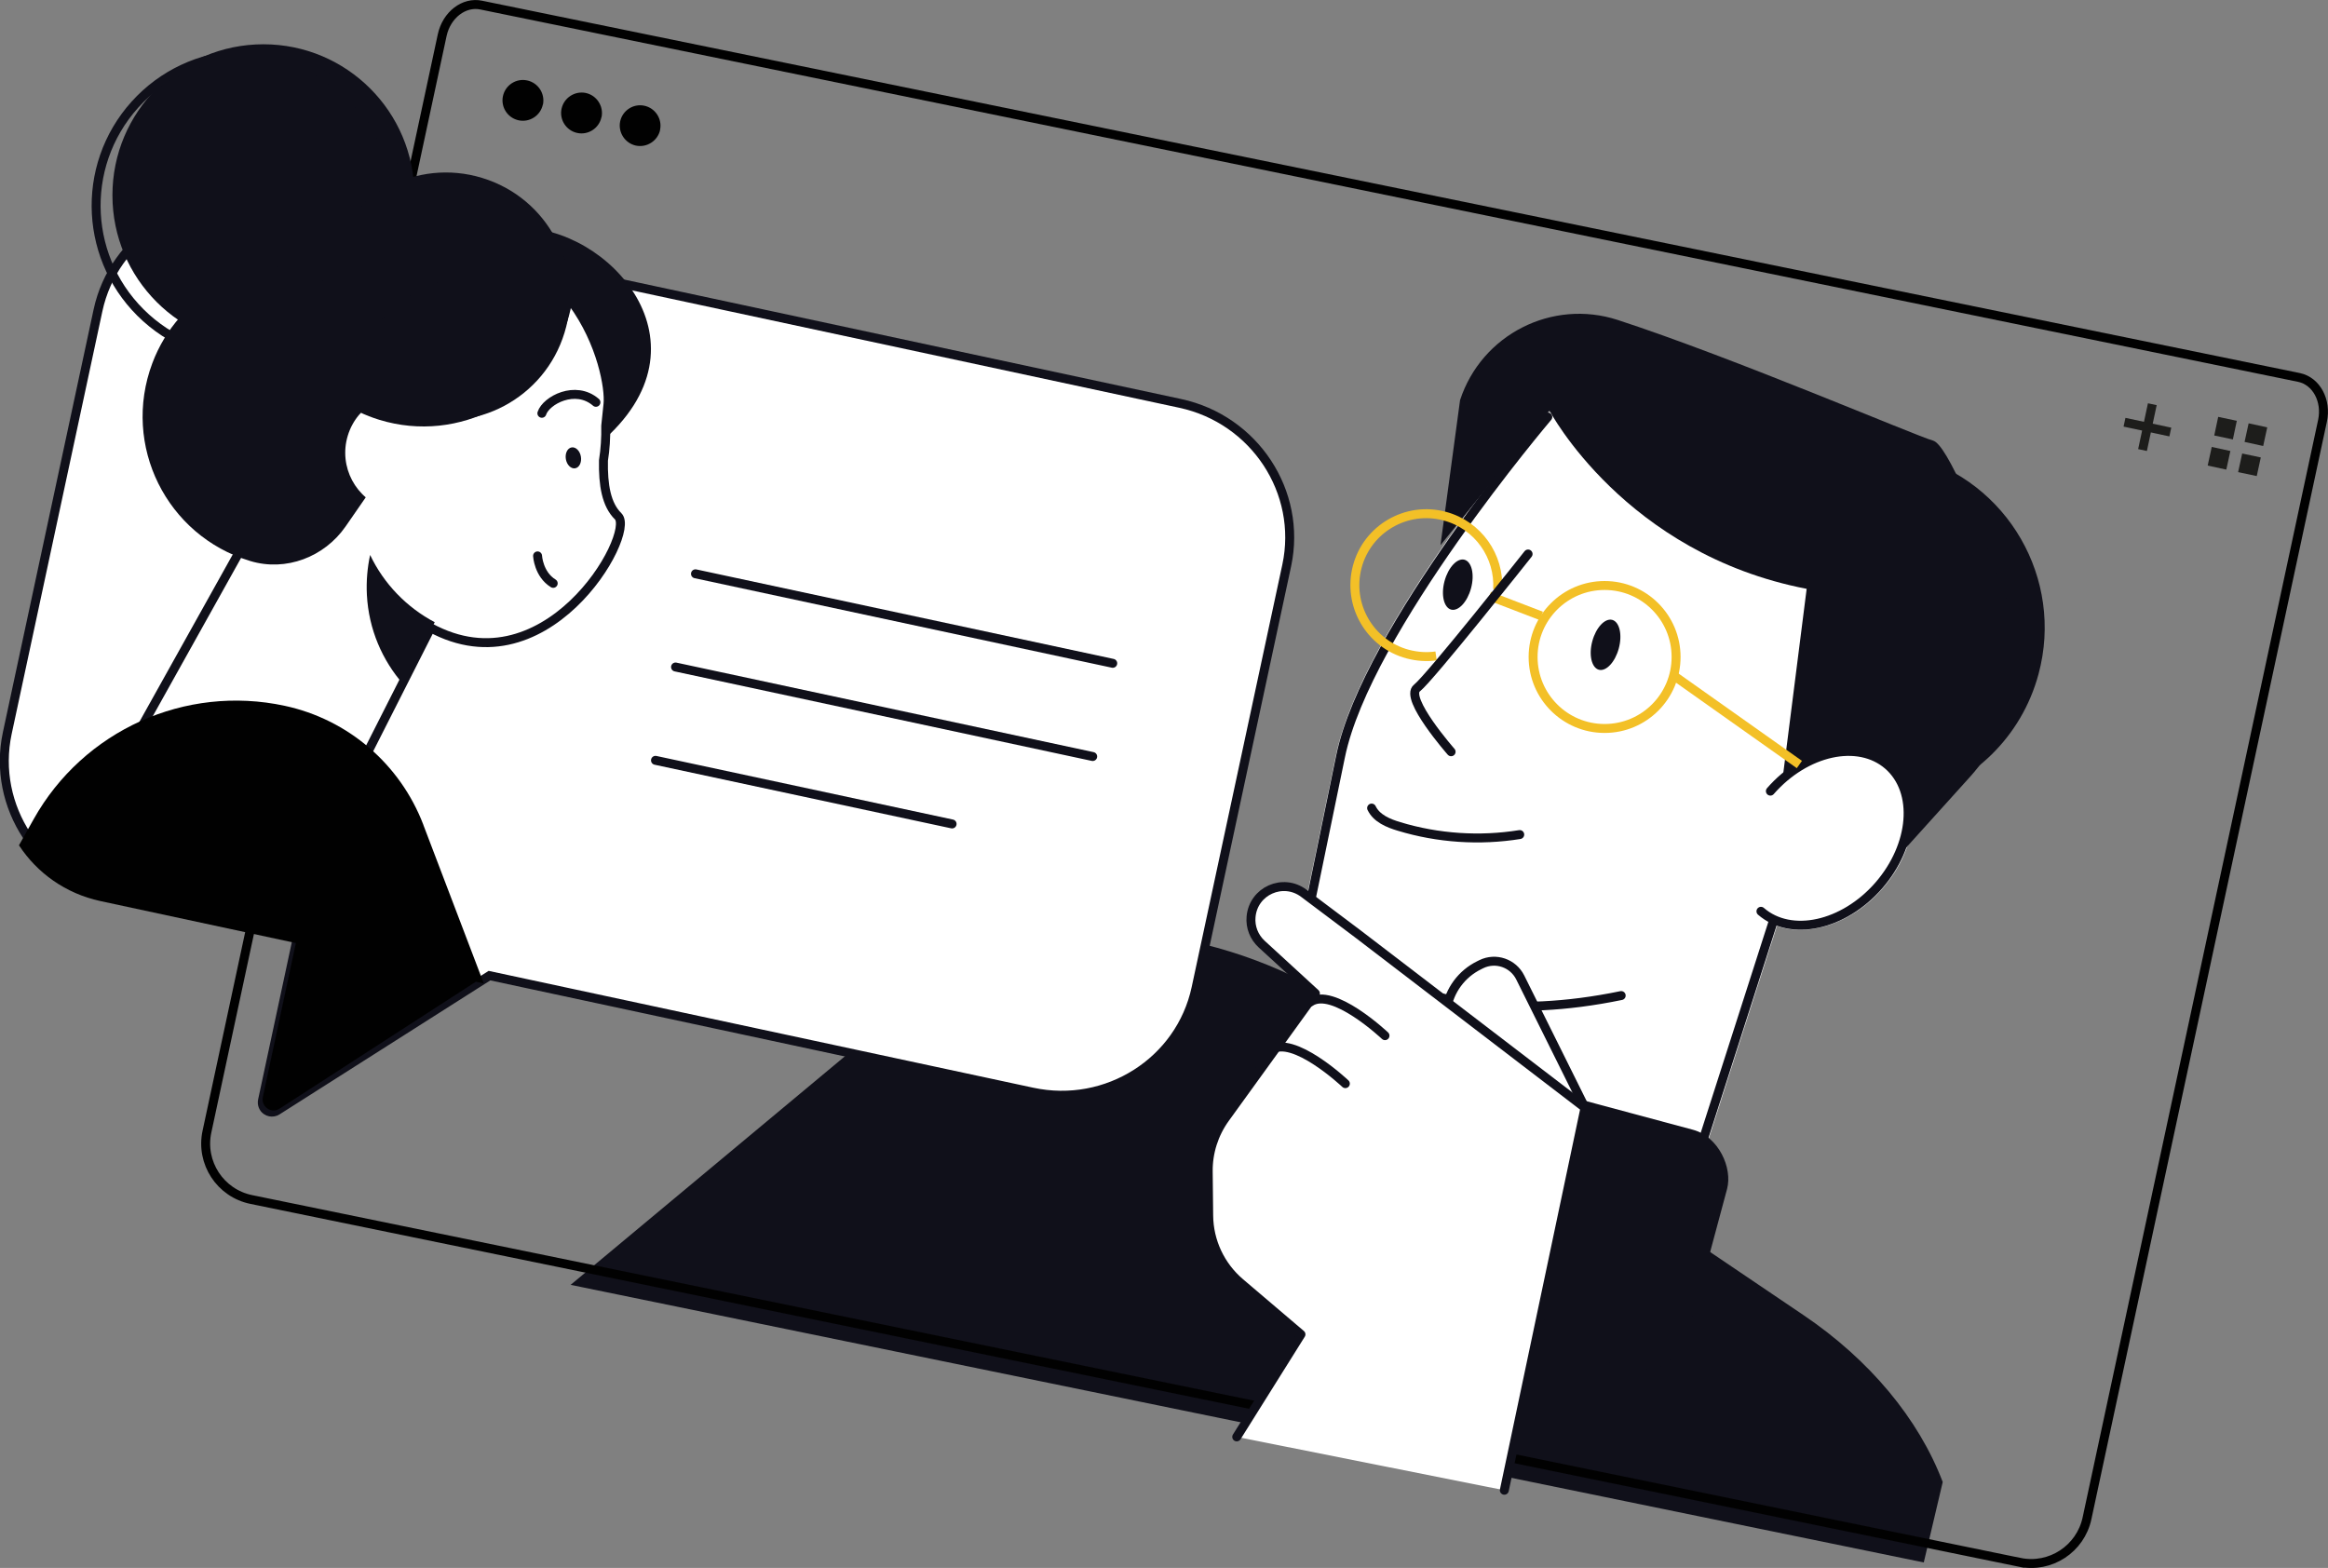 <svg xmlns="http://www.w3.org/2000/svg" id="Livello_2" viewBox="0 0 195.05 131.38"><rect x="0" y="0" width="195.05" height="131.38" fill="#808080" stroke="none"/><defs><style>.cls-1{stroke:#010101;}.cls-1,.cls-2,.cls-3,.cls-4,.cls-5,.cls-6{stroke-width:.75px;}.cls-1,.cls-2,.cls-4,.cls-5{fill:none;}.cls-2{stroke:#f3c027;}.cls-2,.cls-3{stroke-miterlimit:10;}.cls-7{fill:#10101a;}.cls-8{fill:#1d1d1b;}.cls-9,.cls-3,.cls-6{fill:#fff;}.cls-3,.cls-4,.cls-6{stroke:#10101a;}.cls-4,.cls-6{stroke-linecap:round;stroke-linejoin:round;}.cls-5{stroke:#1d1d1b;}.cls-10{fill:#010101;}</style></defs><g id="Layer_1"><path class="cls-7" d="M161.18,130.93l1.59-6.75c-2.02-5.31-6.14-10.25-11.66-13.98l-37.84-25.58c-10.14-6.85-23.29-8.52-32.81-4.17l-32.65,27.21,113.37,23.26Z"></path><path class="cls-1" d="M169.22,130.91c2.57.53,5.09-1.12,5.64-3.69l19.73-91.96c.36-1.69-.51-3.32-1.96-3.63L40.33.43c-1.45-.31-2.91.81-3.28,2.51l-19.71,91.88c-.56,2.6,1.11,5.16,3.72,5.69l148.16,30.4Z"></path><path class="cls-10" d="M45.48,8.77c-.2.92-1.11,1.51-2.03,1.31-.92-.2-1.51-1.11-1.31-2.03.2-.92,1.11-1.51,2.03-1.31.93.2,1.51,1.11,1.32,2.03Z"></path><path class="cls-10" d="M50.39,9.83c-.2.92-1.11,1.51-2.03,1.31-.92-.2-1.51-1.11-1.31-2.03.2-.92,1.11-1.51,2.03-1.32.92.2,1.51,1.11,1.32,2.03Z"></path><path class="cls-10" d="M55.31,10.88c-.2.92-1.11,1.51-2.03,1.32-.92-.2-1.51-1.11-1.32-2.03.2-.92,1.11-1.51,2.03-1.31.92.2,1.51,1.11,1.31,2.03Z"></path><line class="cls-5" x1="180.33" y1="33.87" x2="179.51" y2="37.71"></line><line class="cls-5" x1="181.84" y1="36.2" x2="178" y2="35.38"></line><polygon class="cls-8" points="187.41 35.26 185.85 34.93 185.52 36.49 187.08 36.82 187.41 35.26 187.41 35.26"></polygon><polygon class="cls-8" points="186.87 37.79 185.31 37.45 184.97 39.01 186.53 39.35 186.87 37.79 186.87 37.79"></polygon><polygon class="cls-8" points="189.96 35.81 188.4 35.47 188.06 37.03 189.62 37.37 189.96 35.81 189.96 35.81"></polygon><polygon class="cls-8" points="189.42 38.33 187.86 38 187.52 39.56 189.08 39.89 189.42 38.33 189.42 38.33"></polygon><path class="cls-9" d="M158.48,63.83c-2.96-2.68-5.53-2.19-7.17-1.32-.23.12-.45.26-.66.41,3.44-7.05,3.9-12.99,1.37-17.69-2.2-4.08-6.77-7.23-13.2-9.1-4.83-1.4-9.07-1.6-9.11-1.61-.13,0-.25.05-.33.15-.62.73-15.28,18.06-17.45,28.62-2.17,10.57-2.88,13.91-2.88,13.91-.02.12,0,.24.07.33.05.06,3.07,3.94,9.83,5.97l-3.51,8.59c-.05.12-.04.25.02.36.08.14,1.31,2.2,6.97,3.72,3.99,1.07,10.18,1.87,19.71,1.55.18,0,.33-.12.38-.29l6.36-19.84c2.69.96,6.31-.22,8.84-3.13,3.1-3.55,3.43-8.23.76-10.65Z"></path><path class="cls-7" d="M160.25,38.19c-3.48-.93-7-.56-10.04.83,8.75,5.18,13.32,15.98,10.47,26.6-.13.47-.27.93-.42,1.38,4.97-1.34,9.11-5.2,10.54-10.53,2.14-7.96-2.58-16.14-10.54-18.28Z"></path><path class="cls-7" d="M148.55,71.57l8.93,1.92,7.58-8.4c3.75-4.15,4.89-10.04,2.96-15.29-2.15-5.84-4.87-12.56-6.06-12.88-1.36-.36-16.64-6.92-26.42-10.11-5.5-1.79-11.41,1.22-13.21,6.72l-1.64,12.15,9.13-11.28s6.32,12,21.55,14.94l-2.82,22.23Z"></path><circle class="cls-2" cx="134.44" cy="55.05" r="5.99"></circle><path class="cls-6" d="M147.54,76.36c2.51,2.18,6.92,1.22,9.87-2.16,2.94-3.38,3.3-7.88.79-10.07-2.51-2.18-6.92-1.22-9.87,2.16"></path><line class="cls-2" x1="129.14" y1="51.61" x2="124.79" y2="49.94"></line><path class="cls-7" d="M133.41,53.73c-.31,1.15-.06,2.22.55,2.39.61.16,1.36-.64,1.67-1.79s.06-2.22-.55-2.39c-.61-.16-1.36.64-1.67,1.79Z"></path><path class="cls-7" d="M121.03,48.69c-.31,1.15-.06,2.22.55,2.39.61.16,1.36-.64,1.67-1.79.31-1.15.06-2.22-.55-2.39-.61-.16-1.36.64-1.67,1.79Z"></path><line class="cls-2" x1="150.76" y1="64.06" x2="140.22" y2="56.6"></line><path class="cls-4" d="M129.68,34.94s-15.19,17.86-17.36,28.43c-2.17,10.58-2.88,13.92-2.88,13.92,0,0,7.51,10.03,26.39,6.13"></path><line class="cls-4" x1="148.54" y1="77.29" x2="142.12" y2="97.31"></line><line class="cls-4" x1="119.43" y1="83.4" x2="115.82" y2="92.26"></line><path class="cls-2" d="M125.48,49.39c.17-2.78-1.63-5.39-4.43-6.14-3.19-.86-6.48,1.04-7.33,4.23s1.04,6.48,4.23,7.33c.8.21,1.6.26,2.37.15"></path><path class="cls-4" d="M128.03,46.42s-8.22,10.38-9.31,11.23c-1.09.85,2.86,5.34,2.86,5.34"></path><rect class="cls-7" x="110.49" y="91.06" width="33.15" height="20.7" rx="4.05" ry="4.05" transform="translate(30.64 -29.48) rotate(15.03)"></rect><path class="cls-6" d="M132.79,92.81l-5.42-10.91c-.6-1.2-2.05-1.7-3.26-1.11l-.16.08c-1.48.72-2.51,2.11-2.76,3.73l-.47,3.02"></path><path class="cls-6" d="M126.04,124.87l6.76-32.05-19.01-14.55-4.55-3.42c-1.74-1.31-4.23-.2-4.42,1.97h0c-.08.86.25,1.7.89,2.29l4.5,4.13-7.56,10.46c-.94,1.3-1.44,2.87-1.42,4.47l.04,3.69c.02,2.17.99,4.22,2.64,5.62l5.09,4.33-5.38,8.59"></path><path class="cls-4" d="M112.72,90.8s-4.41-4.16-6.28-2.8"></path><path class="cls-4" d="M116.04,86.78s-4.41-4.16-6.28-2.8"></path><path class="cls-4" d="M114.92,67.71c.41.86,1.39,1.27,2.3,1.54,3.26.99,6.75,1.22,10.11.68"></path><path class="cls-3" d="M22.62,93.17c-.1-.02-.2-.06-.29-.12-.27-.18-.4-.51-.34-.83l2.98-13.91-15.43-3.31c-6.24-1.34-10.24-7.43-8.93-13.57l7.6-35.42c1.32-6.15,7.47-10.06,13.71-8.72l76.96,16.51c6.24,1.34,10.24,7.43,8.93,13.57l-7.6,35.42c-1.32,6.15-7.47,10.06-13.71,8.72l-45.49-9.76-17.79,11.31c-.18.12-.4.15-.61.11Z"></path><line class="cls-6" x1="58.27" y1="48.08" x2="93.23" y2="55.58"></line><line class="cls-6" x1="56.6" y1="55.89" x2="91.55" y2="63.39"></line><line class="cls-6" x1="54.92" y1="63.71" x2="79.77" y2="69.04"></line><path class="cls-7" d="M50.24,37.15c9.89-8.36.61-18.26-6.76-18.04-.67.02-1.29-.32-1.93-.43-.6.75-1.05,1.59-1.3,2.52-1.41,5.17,2.3,19.58,9.99,15.95Z"></path><polygon class="cls-6" points="10.81 62.81 30.25 64.13 38.48 47.88 23.4 40.24 10.81 62.81"></polygon><path class="cls-6" d="M21.26,44.21c-1.24-2.18-2.01-4.68-2.16-7.38-.5-9.02,6.2-16.52,14.92-17.2,14.31-1.11,17.2,11.59,16.92,14.24-.07.62-.13,1.22-.19,1.81.02.99-.04,1.96-.19,2.9-.04,2.07.24,3.71,1.23,4.68,1.52,1.49-6.2,15.11-16.24,9.04"></path><path class="cls-4" d="M45.04,46.58s.08,1.54,1.31,2.3"></path><path class="cls-4" d="M49.93,33.71c-1.72-1.49-4.18-.16-4.53.92"></path><path class="cls-7" d="M47.41,38.47c.08.48.43.83.78.77.35-.06.56-.5.48-.98-.08-.48-.43-.83-.78-.77-.35.06-.56.5-.48.98Z"></path><path class="cls-7" d="M36.42,52.14l-2.63,5.2c-1.76-2.01-2.9-4.61-3.05-7.49-.06-1.15.04-2.28.27-3.35,1.15,2.42,3.07,4.4,5.42,5.64Z"></path><circle class="cls-7" cx="22.07" cy="16.36" r="12.65"></circle><circle class="cls-4" cx="20.7" cy="17.23" r="12.65" transform="translate(-5.95 21.1) rotate(-48.03)"></circle><path class="cls-7" d="M37,32.45c-.94-4.76-4.6-8.82-9.78-9.93-6.06-1.3-12.29,2.11-14.46,7.92-2.58,6.9,1.21,14.44,8.15,16.55.02,0,.04.01.06.02,2.98.9,6.2-.33,7.98-2.89l8.07-11.66Z"></path><path class="cls-7" d="M47.3,27.87c-1.67,5.49-7.48,8.58-12.96,6.9s-8.58-7.48-6.9-12.96c1.67-5.49,7.48-8.58,12.96-6.9,5.49,1.67,8.58,7.48,6.9,12.96Z"></path><path class="cls-9" d="M38.55,39.37c-.79,2.6-3.54,4.06-6.14,3.27s-4.06-3.54-3.27-6.14c.79-2.6,3.54-4.06,6.14-3.27s4.06,3.54,3.27,6.14Z"></path><path class="cls-7" d="M28.88,31.91c-.17.57-.3,1.14-.39,1.71,1,.66,2.1,1.19,3.3,1.56,6.68,2.04,13.75-1.73,15.79-8.41.17-.57.3-1.14.39-1.71-1-.66-2.1-1.19-3.3-1.56-6.68-2.04-13.75,1.73-15.79,8.41Z"></path><path class="cls-10" d="M35.47,69.11c-1.94-5.08-6.31-8.83-11.62-9.97h0c-8.33-1.79-16.86,2.06-21.03,9.5l-1.23,2.19c1.51,2.31,3.9,4.04,6.81,4.67l16.39,3.52-2.77,12.91c-.17.8.71,1.41,1.4.97l16.45-10.64.66.14-5.06-13.28Z"></path></g></svg>